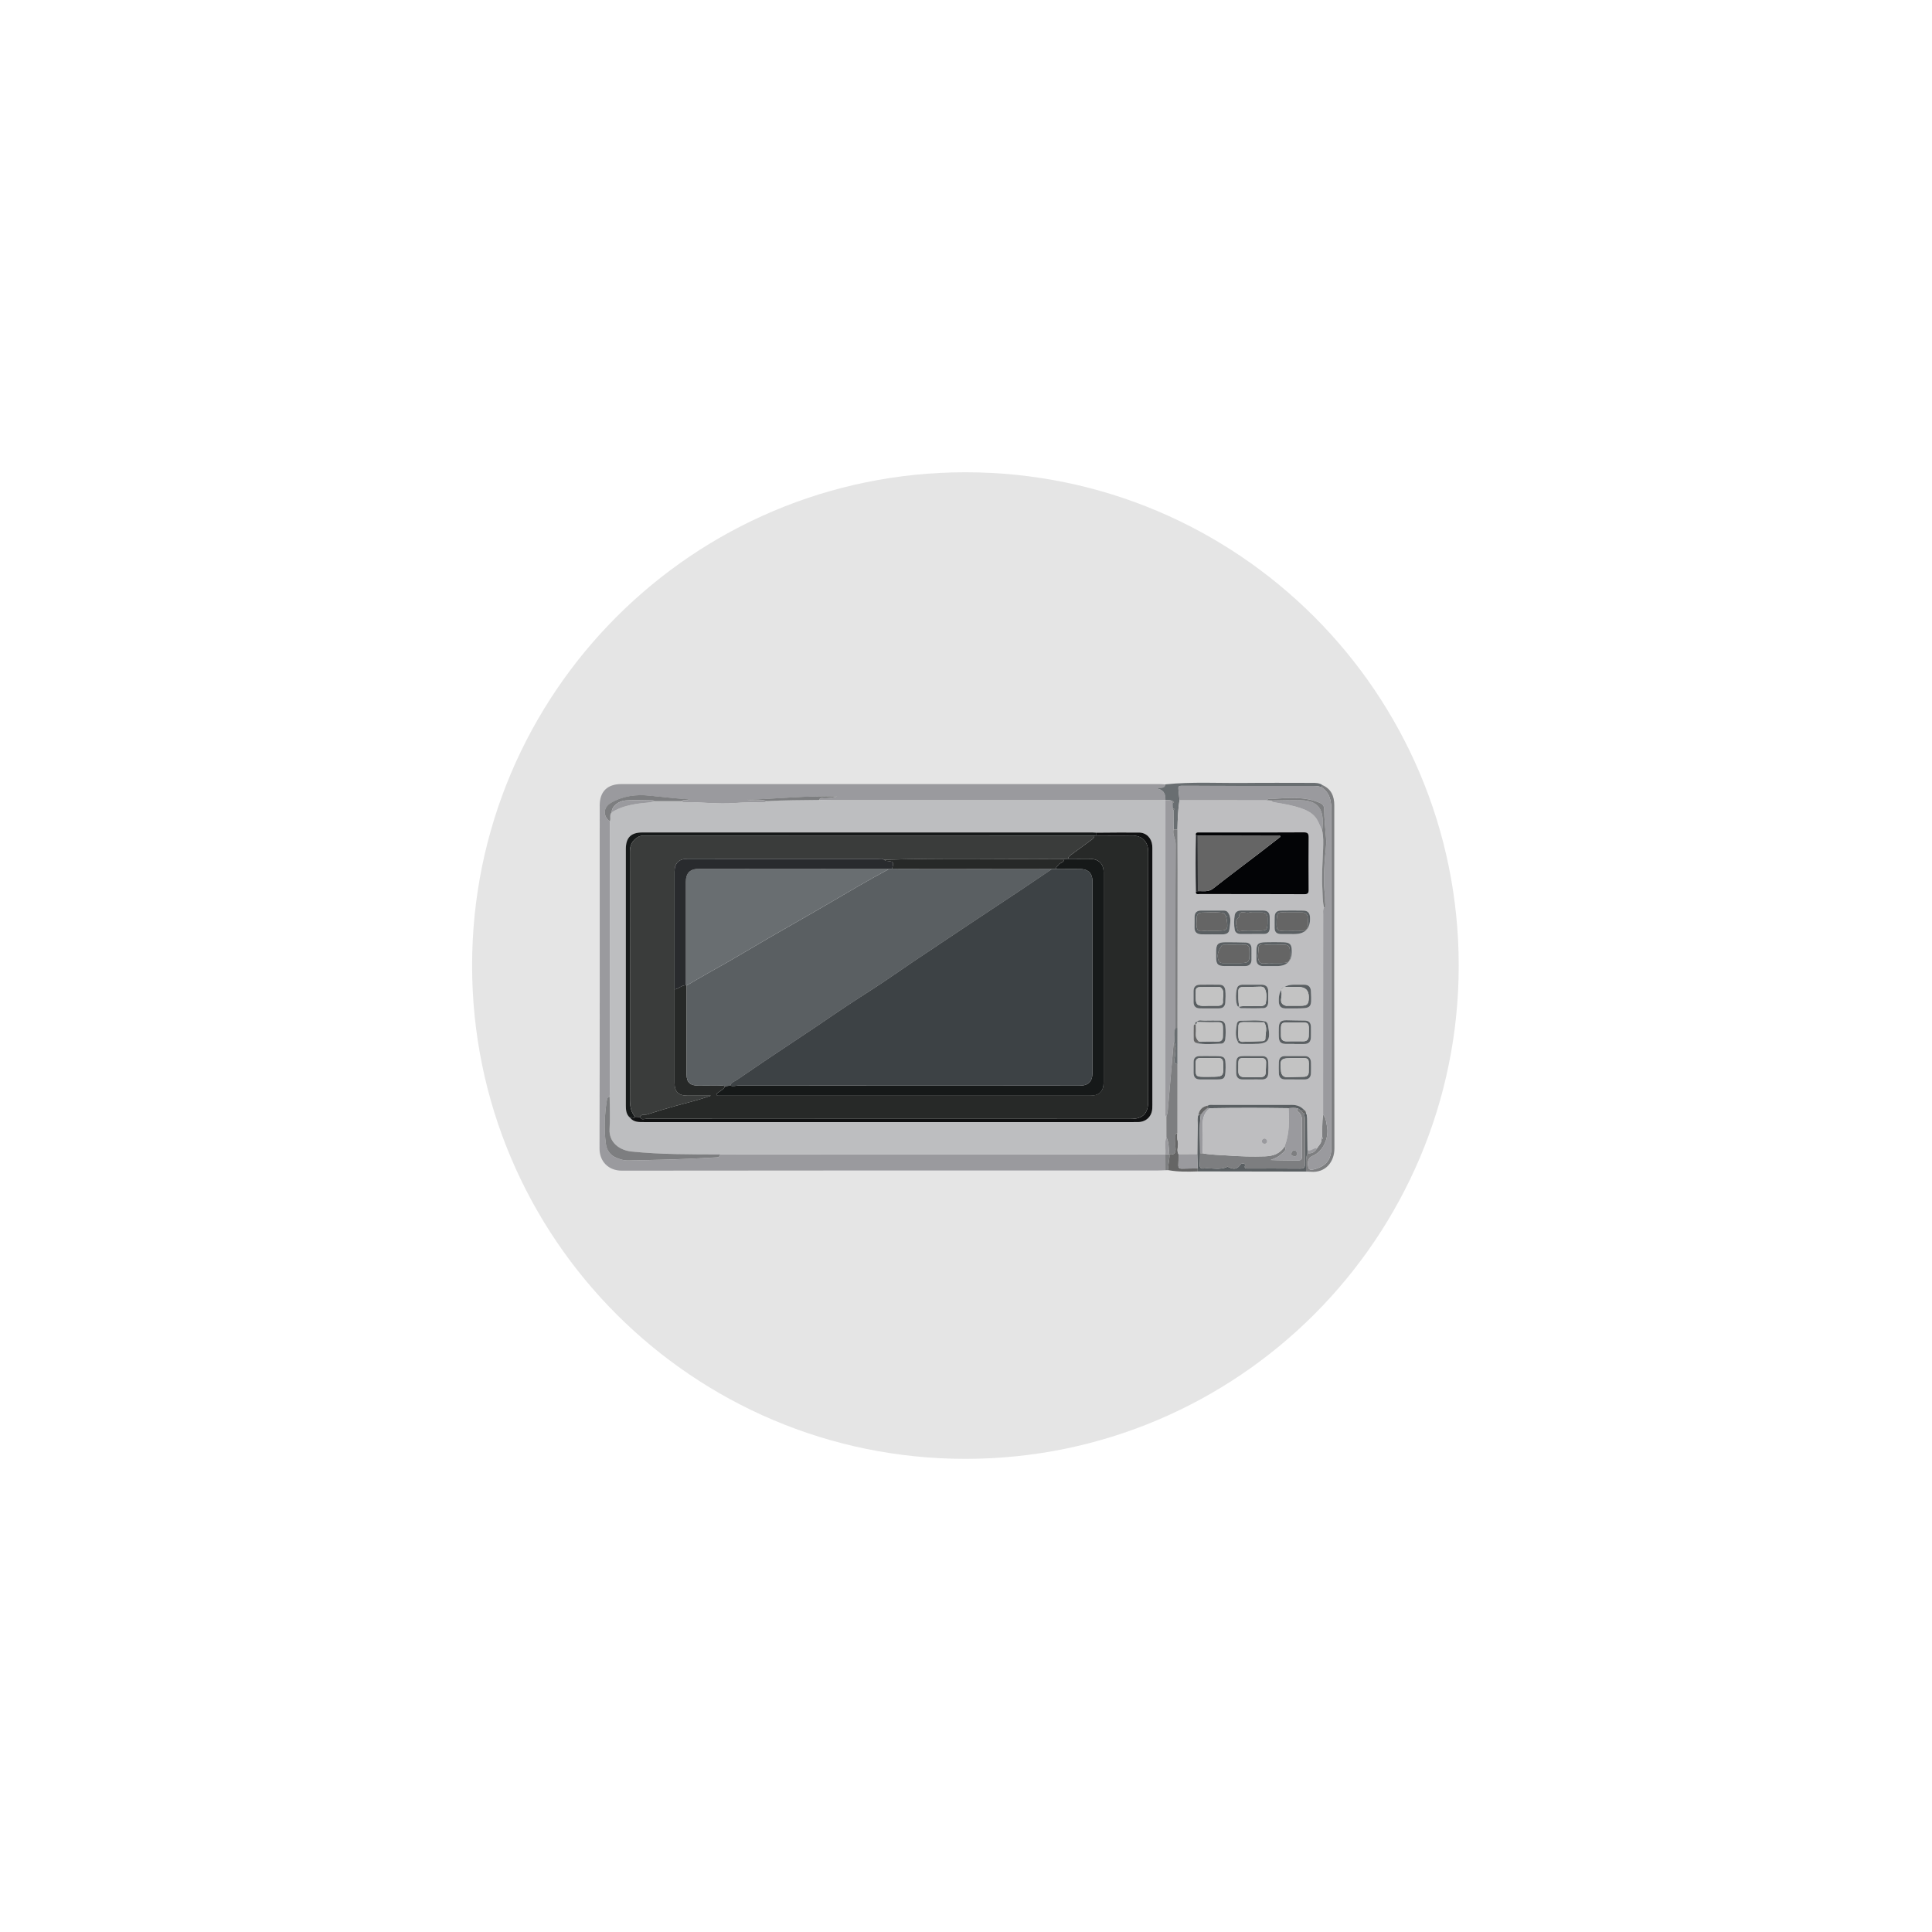 <?xml version="1.0" encoding="UTF-8"?>
<svg id="Capa_1" data-name="Capa 1" xmlns="http://www.w3.org/2000/svg" version="1.1" viewBox="0 0 1080 1080">
  <defs>
    <style>
      .cls-1 {
        fill: #272928;
      }

      .cls-1, .cls-2, .cls-3, .cls-4, .cls-5, .cls-6, .cls-7, .cls-8, .cls-9, .cls-10, .cls-11, .cls-12, .cls-13, .cls-14, .cls-15, .cls-16 {
        stroke-width: 0px;
      }

      .cls-2 {
        fill: #161919;
      }

      .cls-3 {
        fill: #656565;
      }

      .cls-4 {
        fill: #5a5f62;
      }

      .cls-5 {
        fill: #bdbec0;
      }

      .cls-6 {
        fill: #3d4245;
      }

      .cls-7 {
        fill: #c3c3c3;
      }

      .cls-8 {
        fill: #030406;
      }

      .cls-9 {
        fill: #696e71;
      }

      .cls-10 {
        fill: #7d7e80;
      }

      .cls-11 {
        fill: #101112;
      }

      .cls-12 {
        fill: #292b2e;
      }

      .cls-13 {
        fill: #9a9a9e;
      }

      .cls-14 {
        fill: #bebec0;
      }

      .cls-15 {
        fill: #3a3c3b;
      }

      .cls-16 {
        fill: #e5e5e5;
      }
    </style>
  </defs>
  <path class="cls-16" d="M263.91,539.76c0-152.3,123.47-275.76,275.76-275.76s275.76,123.46,275.76,275.76-123.46,275.75-275.76,275.75-275.76-123.46-275.76-275.75"/>
  <g>
    <path class="cls-13" d="M651.48,654.16c-1.41.05-2.82.14-4.23.14-99.9,0-199.8-.04-299.71.1-7.29.01-12.42-5.03-12.4-12.4.17-63.9.1-127.8.1-191.7,0-7.78,4.23-11.99,12.07-11.99,100.28,0,200.56,0,300.84,0,1.12,0,2.25.12,3.37.19-.48,2.79-3.08,1.47-4.62,2.34q4.58.87,4.59,5.59c0,.28,0,.56,0,.84-.85.02-1.69.07-2.54.07-61.42,0-122.84,0-184.26,0-2.26,0-4.52-.08-6.78-.13.46-1.43,1.68-1,2.62-.97,2.59.08,5.1-.26,7.57-1-16.8-.49-33.51,1.29-50.28,1.86,1.18.24,2.38.16,3.55.26,2.39.21,4.86-.61,7.18.54-.47.61-1.15.54-1.8.55-5.44.15-10.87.06-16.32.48-9.28.72-18.57-.64-27.87-.48-.57,0-1.13-.03-1.52-.55,1.12-1.19,2.76-.02,4.23-1.01-3.04-.24-5.82-.4-8.59-.69-4.47-.47-8.94-.88-13.4-1.37-7.69-.84-14.98.09-21.71,3.98-4.42,2.56-4.63,7.28-.69,10.42,0,50.46,0,100.92,0,151.38,0,.85-.06,1.69-.08,2.54-1.22.14-1.43,1.11-1.57,2.04-1.25,8.1-1.67,16.22-.51,24.36.45,3.15,2.09,5.79,4.84,7.22,2.37,1.23,5.06,2.01,7.86,1.96,6.1-.12,12.21-.26,18.3-.41,10.14-.24,20.26-.72,30.38-1.29,1.19-.07,2.33-.07,2.42-1.67,30.71-.01,61.41-.04,92.12-.04,52.27,0,104.55.02,156.82.03,0,2.95.02,5.9.03,8.85Z"/>
    <path class="cls-10" d="M739.11,438.81c5.04,2.16,6.77,6.19,6.77,11.44-.04,63.9-.09,127.8.07,191.7.02,7.45-4.89,13.83-13.35,13.07-.84-.08-1.69-.06-2.54-.09.22-3.45-.5-6.97.84-10.33,2.49.48,4.14-.71,5.35-2.74.94-1.59,2.59-2.83,2.46-4.96.63-.24,1.23-.48.42-1.22.11-4.18-.18-8.37.5-12.52,1.69,1.65,1.64,3.94,2.09,6,1.44,6.63-1.89,14.29-7.76,16.9-2.54,1.13-2.93,2.6-2.79,4.92.16,2.71.8,3.36,3.41,2.68,6.63-1.7,9.67-5.36,9.66-12.13-.08-62.63-.09-125.26.02-187.89.01-5.57-.63-10.44-5.71-13.68.46-.25.55-.68.57-1.14Z"/>
    <path class="cls-9" d="M739.11,438.81c-.02.47-.11.89-.57,1.14-1.9-.66-3.87-.6-5.84-.6-24.06,0-48.13.03-72.19-.07-1.73,0-1.88.58-1.76,1.87.19,2.05.39,4.09.58,6.14-.83,5.44-1.03,10.92-1.13,16.41-.72-.01-1.45-.03-2.17-.04-.02-3.57-.05-7.14-.07-10.71.86-.82.21-1-.49-1.17-.02-.93-.04-1.85-.06-2.78.29-.15.8-.27.83-.47.12-.62-.45-.6-.87-.67-1.2-.84-2.58-.53-3.89-.63h0c0-.29,0-.57,0-.84q0-4.72-4.59-5.59c1.54-.86,4.14.45,4.62-2.34,14.74-1.53,29.52-.63,44.28-.79,12.63-.14,25.26-.03,37.89-.03,1.89,0,3.78.01,5.43,1.14Z"/>
    <path class="cls-4" d="M730.91,644.59c-1.34,3.36-.62,6.88-.84,10.33-20.18-.03-40.35-.06-60.53-.1,0-.56-.01-1.11-.02-1.67-.07-2.66-.15-5.32-.22-7.97.05-5.32.05-10.63.17-15.95.05-2.03-.45-4.11.45-6.08.44.03.88.05,1.32.08-1.01,7.11-.35,14.26-.39,21.39-.04,2.16-.03,4.33-.15,6.48-.08,1.58.51,2.3,2.11,2.11,4.4-.53,8.96,1.13,13.25-.97.22-.11.66.21.99.35,3.01,1.3,4.63.89,6.39-1.63.39-.56.93-.55,1.5-.54.64.01,1.24.32,1.04.98-.65,2.14.82,1.81,2,1.81,9.6,0,19.19-.05,28.79.05,2.09.02,2.76-.56,2.73-2.69-.11-8.28-.07-16.56-.03-24.84,0-1.26-.29-2.41-.69-3.56.43-.02.86-.05,1.28-.07.73,1.37.72,2.86.72,4.35.03,5.49.09,10.97.13,16.46,0,.56,0,1.12-.01,1.68Z"/>
    <path class="cls-3" d="M669.52,653.16c0,.56.01,1.11.02,1.67-5.47.17-10.95.3-16.37-.7-.48-2.98.76-5.85.54-8.81,2.78.4,3.64-.92,3.4-3.54-.18-2.04-.06-4.1-.03-6.15.01-.87-.31-1.97,1.08-2.19.04,1.51-.22,3.1.19,4.5.72,2.45-.92,4.98.46,7.33-.03,1.97,0,3.94-.11,5.9-.1,1.6.53,2.18,2.1,2.12,2.9-.1,5.8-.08,8.7-.12Z"/>
    <path class="cls-10" d="M653.72,645.31c.22,2.96-1.03,5.83-.54,8.81-.56.01-1.13.03-1.69.04,0-2.95-.02-5.9-.03-8.85,0,0,0,0,0,0,.73-.03,1.45-.05,2.18-.08l.08.08Z"/>
    <path class="cls-5" d="M651.45,645.31c-52.27-.01-104.55-.03-156.82-.03-30.71,0-61.41.02-92.12.03-16.51-.05-33.02.06-49.49-1.62-6.69-.68-12.73-5.08-12.27-12.55.36-5.99.06-12.03.05-18.05.03-.85.08-1.69.08-2.54,0-50.46,0-100.92,0-151.38.83-1.6-.47-3.67,1.12-5.1,5.1-3.22,10.83-4.37,16.7-5.09,2.37-.29,4.8-.24,7.07-1.13,5.09,0,10.19,0,15.28,0,.38.52.94.56,1.52.55,9.3-.15,18.59,1.2,27.87.48,5.45-.42,10.88-.33,16.32-.48.65-.02,1.33.06,1.8-.55,9.77-.62,19.57-.5,29.35-.68,2.26.04,4.52.13,6.78.13,61.42,0,122.84,0,184.26,0,.85,0,1.69-.04,2.54-.07,0,0,0,0,0,0,0,58.24-.02,116.48-.02,174.72,0,.82-.23,1.72.51,2.39,0,3.77.01,7.54.02,11.31-1.18,3.16-.23,6.43-.55,9.64h0ZM352.23,624.84c2.05,2.55,4.92,2.4,7.76,2.4,91.16,0,182.32,0,273.47,0,.94,0,1.89.02,2.83-.01,4.46-.12,7.6-3.17,7.83-7.63.07-1.41.04-2.83.04-4.24,0-46.66,0-93.33,0-139.99,0-.94.02-1.89-.07-2.83-.37-4.08-3.32-7.11-7.38-7.15-7.91-.09-15.83.04-23.75.08-.75-.04-1.5-.12-2.25-.12-83.9,0-167.81,0-251.71,0-6.25,0-9.13,2.91-9.14,9.18,0,23.47,0,46.95,0,70.42,0,24.32,0,48.65,0,72.97,0,2.6.16,5.1,2.38,6.92Z"/>
    <path class="cls-10" d="M340.8,613.11c.01,6.02.32,12.05-.05,18.05-.45,7.46,5.59,11.87,12.27,12.55,16.47,1.68,32.98,1.57,49.49,1.62-.09,1.6-1.24,1.6-2.42,1.67-10.12.57-20.24,1.05-30.38,1.29-6.1.15-12.2.28-18.3.41-2.79.06-5.49-.73-7.86-1.96-2.75-1.43-4.4-4.07-4.84-7.22-1.15-8.14-.74-16.27.51-24.36.14-.92.35-1.9,1.57-2.04Z"/>
    <path class="cls-10" d="M341.99,454.08c-1.58,1.44-.29,3.5-1.12,5.1-3.94-3.13-3.73-7.86.69-10.42,6.72-3.89,14.01-4.81,21.71-3.98,4.46.48,8.94.89,13.4,1.37,2.77.29,5.56.45,8.59.69-1.47.99-3.11-.18-4.23,1.01-5.09,0-10.19,0-15.28,0-.23-.15-.46-.44-.69-.44-5.15-.04-10.32-.35-15.44.05-3.84.3-7.79,3.33-7.65,6.61Z"/>
    <path class="cls-10" d="M457.91,447.18c-9.79.18-19.58.06-29.35.68-2.32-1.15-4.79-.33-7.18-.54-1.18-.1-2.37-.02-3.55-.26,16.77-.57,33.48-2.35,50.28-1.86-2.48.74-4.99,1.08-7.57,1-.94-.03-2.16-.46-2.62.97Z"/>
    <path class="cls-14" d="M658.83,645.26c-1.38-2.35.26-4.88-.46-7.33-.41-1.4-.15-2.99-.19-4.5,0-12.83.01-25.67.02-38.5,0-6.78.02-13.57.02-20.35.03-29.53.06-59.06.07-88.59,0-7.43-.05-14.86-.08-22.29.1-5.49.3-10.97,1.13-16.41,16.21.01,32.42.02,48.63.04.92.05,1.84.11,2.76.16.21.79.83.85,1.52.97,3.86.72,7.77,1.26,11.54,2.31,5.35,1.49,10.72,3.18,13.26,8.95.67,1.53,1.38,3.04,2.07,4.56.73,3.33.64,6.71.52,10.07-.26,7.58-.9,15.16-.41,22.73.22,3.43.04,6.92.93,10.29-.78,1.2-.5,2.56-.5,3.86-.02,37.31-.03,74.62-.04,111.93-.67,4.15-.39,8.34-.5,12.52-.52.28-.57.71-.42,1.22.13,2.12-1.52,3.37-2.46,4.96-1.92-.39-3.32,1.88-5.33,1.06-.05-5.49-.1-10.97-.13-16.46,0-1.5,0-2.98-.72-4.35-.07-.77-.43-1.35-1.13-1.7-1.81-2-4.09-2.78-6.76-2.78-14.57.03-29.14,0-43.71.02-1.1,0-2.27-.27-3.29.41-2.91.5-4.67,2.19-5.25,5.1-.9,1.97-.4,4.06-.45,6.08-.12,5.31-.12,10.63-.17,15.95-3.49.02-6.98.05-10.47.07ZM707.09,570.91c-4.55-.85-9.13-.26-13.69-.31-1.08-.01-1.84.86-1.97,1.75-.49,3.29-1.11,6.62.45,9.83.49,1.36,1.66,1.36,2.8,1.37,1.98.02,3.96,0,5.93,0,8.45,0,9.78-1.61,8.3-10.03-.2-1.15-.53-2.22-1.81-2.62ZM668.98,571.19c-.91.19-1.07.68-.58,1.44,0,0,.02-.04.02-.04-.69-.08-1.12.28-1.13.92-.04,2.53-.07,5.06-.01,7.58.02,1.02.63,1.73,1.66,2.02,4.56.9,9.15.42,13.72.27,1.3-.04,2.1-1.14,2.27-2.52.29-2.44.3-4.88.07-7.32-.19-1.98-1.26-3.05-3.34-3.03-2.82.03-5.65-.07-8.47.04-1.41.06-2.99-.64-4.22.64h.01ZM692.74,562.67h.02c-.01.62.49.9.89.9,4.22.05,8.44.16,12.65-.03,1.84-.08,2.65-1.61,2.67-3.41.03-1.97,0-3.94,0-5.91-.02-2.54-1.32-3.79-3.85-3.78-3.38,0-6.76,0-10.13,0-1.05,0-2.06.1-2.87.89-1.48,1.43-1.61,9.69-.14,11.25.14.15.51.07.78.09ZM668.54,467.07c-.25,10.39-.24,20.79,0,31.18-.33,2,1.13,1.52,2.16,1.52,19.49.02,38.99,0,58.48.08,1.95,0,2.36-.67,2.35-2.43-.07-9.79-.12-19.59,0-29.38.03-2.26-.69-2.77-2.84-2.75-15.16.1-30.32.06-45.49.07-4.24,0-8.48.02-12.71-.02-1.25-.01-2.35-.03-1.95,1.73ZM677.75,522.3v.02c1.51,0,3.02-.03,4.52,0,2.17.06,4.65-.06,4.93-2.62.37-3.33,1.5-6.94-1.08-9.98-.54-.64-1.49-.73-2.37-.72-4.14.01-8.29-.01-12.44.01-2.27.01-3.51,1.17-3.55,3.47-.03,1.98.04,3.96-.03,5.93-.09,2.66,1.36,3.78,3.79,3.87,2.07.08,4.14.02,6.22.02ZM689.7,540.04c2.17,0,4.34.03,6.5,0,2.16-.04,3.31-1.23,3.38-3.35.07-2.07-.03-4.15,0-6.22.04-2.34-1.12-3.53-3.39-3.59-3.76-.1-7.53-.18-11.3-.15-4.1.04-5.08,1.12-5.08,5.29,0,1.04,0,2.07,0,3.11.03,3.98.98,4.9,5.07,4.92,1.6,0,3.2,0,4.81,0ZM723.77,563.69c9.46,0,9.52-.05,9.06-9.29,0-.09,0-.19,0-.28-.12-2.35-1.27-3.66-3.7-3.67-1.88,0-3.75-.01-5.63-.01q-8.88,0-8.63,8.88c0,.28,0,.56.02.84.14,2.22,1.25,3.48,3.54,3.52,1.78.03,3.57,0,5.35,0ZM676.19,563.7c1.7,0,3.39,0,5.09,0,2.24,0,3.52-.98,3.67-3.33.14-2.26.26-4.5,0-6.77-.22-2-1.24-3.12-3.28-3.13-3.67-.03-7.35-.06-11.02.01-2.24.05-3.45,1.27-3.44,3.58,0,2.07-.04,4.14,0,6.22.04,2.15,1.19,3.32,3.33,3.4,1.88.07,3.77.01,5.65.02ZM699.82,522.1c2.26,0,4.52.03,6.78,0,2.04-.04,3.13-1.13,3.17-3.18.04-2.16.06-4.33,0-6.49-.05-2.3-1.34-3.42-3.59-3.43-4.14-.02-8.28,0-12.42,0-1.82,0-3.24.79-3.54,2.59-.44,2.69-.45,5.46,0,8.14.28,1.61,1.65,2.42,3.39,2.39,2.07-.03,4.14,0,6.21-.01ZM712.12,540.04c.56,0,1.13,0,1.69,0q8.37,0,8.28-8.43c-.04-3.77-1.01-4.79-4.91-4.89-3.29-.08-6.59-.07-9.88,0-4.16.09-5.01,1.04-4.99,5.31,0,1.41.02,2.82.01,4.24-.02,2.59,1.33,3.77,3.85,3.77,1.98,0,3.95,0,5.93,0ZM722.15,522.11h0c.47.01.94.01,1.41.01q9.18,0,8.75-9.35c-.11-2.44-1.3-3.71-3.64-3.75-4.24-.08-8.48-.05-12.72,0-2.11.03-3.34,1.17-3.4,3.33-.06,2.17-.04,4.33-.02,6.5.02,2.23,1.27,3.23,3.4,3.25,2.07.02,4.15,0,6.22,0ZM723.58,583.55v.02c1.78,0,3.57-.04,5.35,0,2.59.06,3.81-1.26,3.86-3.76.04-1.97.07-3.94.01-5.91-.06-2.24-1.15-3.42-3.53-3.41-3.38.01-6.75-.14-10.13-.18-3.09-.04-4.2,1.06-4.28,4.21-.04,1.69-.05,3.38,0,5.07.08,2.84,1.14,3.89,3.92,3.94,1.6.03,3.19,0,4.79,0ZM676.58,590.37h0c-2.07.01-4.14-.04-6.21.03-2,.07-3.13,1.12-3.15,3.19-.02,2.07-.04,4.14-.01,6.21.03,2.37,1.13,3.66,3.64,3.63,3.2-.05,6.39,0,9.59,0,3.65,0,4.25-.54,4.56-4.11.07-.84.11-1.69.1-2.53,0-6.07-.34-6.4-6.28-6.4-.75,0-1.5,0-2.26,0ZM723.62,603.4h0c1.88.01,3.77,0,5.65.02,2.34,0,3.45-1.28,3.53-3.5.08-1.97.09-3.96.02-5.93-.07-2.33-1.17-3.67-3.69-3.63-3.58.05-7.16.05-10.74,0-2.38-.03-3.46,1.23-3.53,3.46-.07,2.07-.08,4.15.01,6.21.1,2.25,1.33,3.41,3.64,3.37,1.69-.03,3.39,0,5.09,0ZM699.88,603.42c1.79,0,3.58-.05,5.37.01,2.35.08,3.55-1.13,3.67-3.34.12-2.16.11-4.34,0-6.5-.11-2.11-1.27-3.25-3.47-3.22-1.88.02-3.77,0-5.66,0-9.25-.05-8.87-.86-8.78,9.24.02,2.54,1.12,3.88,3.76,3.81,1.7-.04,3.39,0,5.09,0Z"/>
    <path class="cls-13" d="M707.97,447.32c-16.21-.01-32.42-.02-48.63-.04-.19-2.05-.39-4.09-.58-6.14-.12-1.29.03-1.88,1.76-1.87,24.06.1,48.13.07,72.19.07,1.97,0,3.94-.06,5.84.6,5.09,3.24,5.72,8.11,5.71,13.68-.12,62.63-.11,125.26-.02,187.89,0,6.78-3.03,10.43-9.66,12.13-2.62.67-3.25.03-3.41-2.68-.14-2.32.25-3.79,2.79-4.92,5.87-2.61,9.2-10.27,7.76-16.9-.45-2.06-.4-4.35-2.09-6,0-37.31.02-74.62.04-111.93,0-1.3-.28-2.65.5-3.86.43-.15,1.12-.26.95-.82-.65-2.12-.22-4.29-.49-6.44-.77-5.98-.51-12-.17-18,.26-4.48,1.15-8.95.83-13.43-.39-5.41-1.03-10.81-1.06-16.25-.01-1.72-.65-2.84-2.45-3.62-8.37-3.62-17.1-2.79-25.79-2.27-1.29.08-2.87-.38-4.02.79Z"/>
    <path class="cls-13" d="M730.92,642.91c2.01.82,3.41-1.44,5.33-1.06-1.21,2.03-2.85,3.22-5.35,2.74,0-.56.01-1.12.02-1.68Z"/>
    <path class="cls-13" d="M738.71,636.89c-.15-.51-.1-.94.42-1.22.81.74.21.98-.42,1.22Z"/>
    <path class="cls-13" d="M651.98,624.36c-.74-.67-.51-1.57-.51-2.39,0-58.24,0-116.48.02-174.72,1.32.1,2.7-.22,3.89.63.01.38.02.76.03,1.13.02.93.04,1.85.06,2.78-.07.49.02.91.49,1.17.02,3.57.05,7.14.07,10.71-.71,2.84,1.17,5.25,1.16,8.11-.17,34.27-.1,68.54-.1,102.8-1.21,2.55-.3,5.27-.62,7.9-.15.23-.41.46-.43.7-.99,11.36-1.93,22.73-2.94,34.09-.21,2.38-.24,4.81-1.13,7.09Z"/>
    <path class="cls-10" d="M657.09,574.58c0-34.27-.07-68.54.1-102.8.01-2.86-1.87-5.27-1.16-8.11.72.01,1.45.03,2.17.04.03,7.43.08,14.86.08,22.29-.01,29.53-.05,59.06-.07,88.59-.37,0-.75,0-1.12,0Z"/>
    <path class="cls-10" d="M655.41,449.01c-.01-.38-.02-.76-.03-1.13.42.07.98.04.87.67-.04.2-.54.31-.83.47Z"/>
    <path class="cls-10" d="M655.97,452.96c-.48-.26-.56-.68-.49-1.17.7.17,1.35.35.49,1.17Z"/>
    <path class="cls-10" d="M728.78,622.17c.4,1.15.7,2.3.69,3.56-.04,8.28-.08,16.56.03,24.84.03,2.13-.64,2.71-2.73,2.69-9.59-.1-19.19-.04-28.79-.05-1.18,0-2.65.34-2-1.81.2-.66-.4-.97-1.04-.98-.56-.01-1.11-.02-1.5.54-1.76,2.52-3.37,2.93-6.39,1.63-.33-.14-.77-.46-.99-.35-4.3,2.1-8.86.44-13.25.97-1.6.19-2.19-.53-2.11-2.11.12-2.16.11-4.32.15-6.48.51.03,1.01.06,1.52.09,4.61.89,9.31.86,13.97,1.22,6.95.54,13.9.69,20.85.47,4.48-.14,8.49-1.51,10.97-5.67,1.36,2.56-1,3.48-2.26,4.72-1.51,1.48-3.59,2.2-5.57,3,5.11.23,10.1.17,15.09.26,1.84.04,2.45-.57,2.42-2.42-.09-6.78-.06-13.56-.02-20.35,0-1.61-.5-2.9-1.6-4.07-.5-.53-1.97-1.06-.5-2.14.67.43,1.34.86,2.01,1.29.08.64.41,1.04,1.06,1.15Z"/>
    <path class="cls-13" d="M658.83,645.26c3.49-.02,6.98-.05,10.47-.07.07,2.66.14,5.32.22,7.97-2.9.03-5.8.02-8.7.12-1.57.05-2.2-.52-2.1-2.12.12-1.96.08-3.93.11-5.9Z"/>
    <path class="cls-13" d="M672.37,644.72c-.51-.03-1.01-.06-1.52-.09.05-7.13-.62-14.28.39-21.39,1.06-1.57,2.36-2.88,3.97-3.89.4.05.79.1,1.19.15-3.8,2.72-4.25,6.6-4.08,10.88.2,4.77.04,9.56.04,14.34Z"/>
    <path class="cls-3" d="M675.21,619.34c-1.61,1.01-2.91,2.32-3.97,3.89-.44-.03-.88-.05-1.32-.08.57-2.91,2.33-4.6,5.24-5.1.02.43.03.86.05,1.29Z"/>
    <path class="cls-3" d="M728.78,622.17c-.65-.11-.98-.51-1.06-1.15.48-.05.95-.12,1.2-.62.7.35,1.06.93,1.13,1.7-.43.02-.86.05-1.28.07Z"/>
    <path class="cls-10" d="M651.98,624.36c.88-2.28.91-4.71,1.13-7.09,1.01-11.36,1.95-22.73,2.94-34.09.02-.25.28-.47.43-.7,1.11,2.68.56,5.4.29,8.14-.16,1.57-1.31,3.63,1.43,4.31,0,12.83-.01,25.67-.02,38.5-1.4.21-1.07,1.31-1.08,2.19-.03,2.05-.15,4.12.03,6.15.23,2.62-.63,3.94-3.4,3.54,0,0-.08-.08-.08-.08-.38-3.21-.14-6.53-1.63-9.56,0-3.77-.01-7.54-.02-11.31Z"/>
    <path class="cls-13" d="M652,635.67c1.49,3.02,1.25,6.34,1.63,9.56-.73.03-1.45.05-2.18.08.31-3.2-.64-6.48.55-9.64Z"/>
    <path class="cls-11" d="M612.97,465.48c7.92-.04,15.83-.17,23.75-.08,4.06.04,7.01,3.07,7.38,7.15.09.94.07,1.88.07,2.83,0,46.66,0,93.33,0,139.99,0,1.41.03,2.83-.04,4.24-.22,4.46-3.37,7.51-7.83,7.63-.94.03-1.89.01-2.83.01-91.16,0-182.32,0-273.47,0-2.84,0-5.71.15-7.76-2.4.77-1.01,2.12.92,2.81-.55.93.04,1.87.07,2.8.11.62,1.92,2.23,1.04,3.36,1.04,90.36.04,180.73.04,271.09.04,6.46,0,9.52-3.06,9.53-9.51,0-46.55-.04-93.1.05-139.64.01-5.72-3.22-9.4-9.39-9.25-6.5.16-13,.02-19.5.02,0-.54,0-1.08,0-1.62Z"/>
    <path class="cls-2" d="M355.04,624.29c-.68,1.47-2.03-.46-2.81.55-2.22-1.82-2.38-4.32-2.38-6.92.01-24.32,0-48.65,0-72.97,0-23.47,0-46.95,0-70.42,0-6.27,2.88-9.18,9.14-9.18,83.9,0,167.81,0,251.71,0,.75,0,1.5.08,2.25.12,0,.54,0,1.08,0,1.62-.39.02-.78.03-1.17.05-83.99,0-167.98,0-251.97-.03-1.26,0-2.34.25-3.44.95-2.96,1.89-4.26,4.4-4.25,7.99.07,45.15.06,90.31.03,135.46,0,4.51-.41,9.04,2.88,12.78Z"/>
    <path class="cls-13" d="M341.99,454.08c-.14-3.28,3.81-6.31,7.65-6.61,5.12-.4,10.29-.09,15.44-.05.23,0,.46.29.69.44-2.28.89-4.7.83-7.07,1.13-5.87.73-11.6,1.87-16.7,5.09Z"/>
    <path class="cls-8" d="M668.54,467.07c-.4-1.76.69-1.75,1.95-1.73,4.24.04,8.48.02,12.71.02,15.16,0,30.32.03,45.49-.07,2.15-.01,2.86.5,2.84,2.75-.11,9.79-.06,19.59,0,29.38.01,1.76-.4,2.44-2.35,2.43-19.49-.08-38.99-.06-58.48-.08-1.03,0-2.49.48-2.16-1.52.36-.04.72-.07,1.08-.11,2.93-.09,5.85.67,8.61-1.5,8.65-6.82,17.47-13.41,26.22-20.1,3.84-2.94,7.64-5.92,11.37-8.81-.27-.79-.71-.75-1.05-.75-15.07.03-30.15.07-45.22.12-.33-.01-.67-.02-1-.04Z"/>
    <path class="cls-7" d="M668.42,572.59s-.02.04-.02.04c.4-.4.99-.71.58-1.44,0,0-.01.01-.01.01,2.51.07,5.03.17,7.54.2,7.38.08,7.4-1.44,7.17,7.93-.05,2.03-.98,3.06-3.16,3-3.37-.08-6.75.02-10.13.04-1.64-1.21-2.11-2.85-1.96-4.83.13-1.64,0-3.3-.01-4.95Z"/>
    <path class="cls-13" d="M739.12,464.27c-.69-1.52-1.4-3.03-2.07-4.56-2.54-5.76-7.91-7.45-13.26-8.95-3.77-1.05-7.68-1.59-11.54-2.31-.69-.13-1.3-.19-1.52-.98,5.54-.06,11.08-.28,16.62-.14,11.45.3,12.88,7.21,11.78,16.93Z"/>
    <path class="cls-10" d="M739.12,464.27c1.1-9.71-.33-16.62-11.78-16.93-5.53-.15-11.08.08-16.62.14-.92-.05-1.84-.1-2.76-.16,1.15-1.17,2.73-.71,4.02-.79,8.69-.52,17.42-1.35,25.79,2.27,1.81.78,2.44,1.91,2.45,3.62.04,5.44.67,10.83,1.06,16.25.32,4.48-.57,8.95-.83,13.43-.34,6-.6,12.02.17,18,.28,2.14-.16,4.32.49,6.44.17.56-.51.67-.95.82-.89-3.37-.71-6.86-.93-10.29-.49-7.58.15-15.16.41-22.73.12-3.36.21-6.74-.52-10.07Z"/>
    <path class="cls-4" d="M677.75,522.3c-2.07,0-4.15.06-6.22-.02-2.43-.09-3.88-1.22-3.79-3.87.07-1.98,0-3.96.03-5.93.04-2.3,1.28-3.46,3.55-3.47,4.14-.02,8.29,0,12.44-.01.88,0,1.83.09,2.37.72,2.57,3.04,1.45,6.66,1.08,9.98-.28,2.57-2.76,2.68-4.93,2.62-1.51-.04-3.01,0-4.52,0v-.02ZM676.69,520.27c1.31,0,2.63,0,3.94,0,5.32,0,5.92-.5,5.22-5.62-.23-1.67-.75-4.2-2.67-4.42-3.7-.44-7.49-.21-11.24-.08-1.43.05-2.87.74-2.92,2.44-.07,2.41-.59,5.22.44,7.12.84,1.54,3.81.34,5.82.55.46.05.94,0,1.41,0ZM685.78,512.14c.08.03.16.06.24.09.02-.07.09-.18.07-.2-.06-.05-.15-.07-.23-.09-.02.07-.05.14-.07.21Z"/>
    <path class="cls-4" d="M728.93,620.4c-.25.5-.72.57-1.2.62-.67-.43-1.34-.86-2-1.29-1.76-.64-3.57-.36-5.38-.25-14.65-.21-29.3-.24-43.94.02-.4-.05-.79-.1-1.19-.15-.02-.43-.03-.86-.05-1.29,1.03-.68,2.19-.41,3.29-.41,14.57-.02,29.14,0,43.71-.02,2.67,0,4.95.77,6.76,2.78Z"/>
    <path class="cls-4" d="M689.7,540.04c-1.6,0-3.2,0-4.81,0-4.09-.01-5.04-.94-5.07-4.92,0-1.04,0-2.07,0-3.11,0-4.16.98-5.25,5.08-5.29,3.76-.03,7.53.05,11.3.15,2.27.06,3.43,1.25,3.39,3.59-.04,2.07.06,4.15,0,6.22-.07,2.12-1.22,3.31-3.38,3.35-2.17.04-4.33,0-6.5.01ZM690.46,528.2c-1.97,0-3.94-.02-5.91.01-.54,0-1.36,0-1.56.3-1.37,2.15-2.66,4.28-2.18,7.1.31,1.79.99,2.76,2.83,2.76,2.53,0,5.06,0,7.6,0,7.43,0,7.38,0,7.19-7.5-.05-1.88-.62-2.8-2.61-2.69-1.78.09-3.56.02-5.34.02Z"/>
    <path class="cls-4" d="M723.77,563.69c-1.78,0-3.57.02-5.35,0-2.29-.04-3.4-1.3-3.54-3.52-.02-.28-.01-.56-.02-.84q-.25-8.89,8.63-8.88c1.88,0,3.75,0,5.63.01,2.43.01,3.58,1.32,3.7,3.67,0,.09,0,.19,0,.28.46,9.24.41,9.29-9.06,9.29ZM724.04,551.75h0c-1.7,0-3.39.04-5.09,0-2.17-.05-3.01,1.26-2.58,3.08.59,2.5-2.03,6.1,2.35,7.37.44.13.94.03,1.41.03,2.26,0,4.52,0,6.79,0,3.92,0,4.69-.8,4.7-4.86q.02-5.61-5.6-5.62c-.66,0-1.32,0-1.98,0Z"/>
    <path class="cls-4" d="M676.19,563.69c-1.88,0-3.77.05-5.65-.02-2.14-.08-3.29-1.25-3.33-3.4-.03-2.07.01-4.14,0-6.22,0-2.31,1.2-3.54,3.44-3.58,3.67-.08,7.34-.04,11.02-.01,2.04.01,3.05,1.13,3.28,3.13.25,2.26.13,4.51,0,6.77-.15,2.36-1.43,3.34-3.67,3.33-1.7,0-3.39,0-5.09,0ZM676.33,562.24c1.51,0,3.02,0,4.52,0,1.65,0,2.98-.72,2.77-2.44-.32-2.64,1.43-5.67-1.35-7.87-.19-.15-.55-.14-.82-.14-3.58,0-7.16-.06-10.74.02-1.17.03-2.24.51-2.25,2-.04,7.69-.72,8.83,7.02,8.43.28-.01.57,0,.85,0Z"/>
    <path class="cls-4" d="M699.82,522.11c-2.07,0-4.14-.02-6.21,0-1.73.02-3.11-.78-3.39-2.39-.46-2.68-.45-5.45,0-8.14.3-1.8,1.72-2.59,3.54-2.59,4.14,0,8.28-.01,12.42,0,2.26,0,3.54,1.13,3.59,3.43.05,2.16.03,4.33,0,6.49-.04,2.04-1.13,3.14-3.17,3.18-2.26.04-4.52,0-6.78.01ZM699.97,510.1c-.56,0-1.19-.16-1.68.03-1.96.73-5.6-2.11-5.71,2.62-2.9,1.95-1.19,4.52-.89,6.88.09.72.64,1.14,1.44.97,3.26-.7,6.55-.25,9.83-.3,5.44-.09,5.6-.19,5.59-5.79,0-.47,0-.94,0-1.41,0-1.96-1.03-2.95-2.94-2.99-1.88-.04-3.76,0-5.64-.01Z"/>
    <path class="cls-4" d="M712.12,540.04c-1.98,0-3.95,0-5.93,0-2.52,0-3.87-1.18-3.85-3.77,0-1.41,0-2.82-.01-4.24-.02-4.27.83-5.22,4.99-5.31,3.29-.07,6.59-.08,9.88,0,3.89.09,4.87,1.12,4.91,4.89q.09,8.43-8.28,8.43c-.56,0-1.13,0-1.69,0ZM711.67,538.37c.85,0,1.7,0,2.54,0,7.07,0,7.21-.18,6.8-7.36-.11-1.93-.78-2.85-2.9-2.86-3.94-.03-7.88.35-11.83-.25-1.02-.16-2.72.17-2.73,1.82-.02,2.69-1.04,5.78.52,7.97,1.24,1.74,4.07.42,6.18.68.46.06.94,0,1.41,0Z"/>
    <path class="cls-4" d="M722.15,522.11c-2.07,0-4.15.02-6.22,0-2.13-.02-3.38-1.02-3.4-3.25-.02-2.17-.04-4.34.02-6.5.06-2.16,1.29-3.3,3.4-3.33,4.24-.06,8.48-.08,12.72,0,2.34.04,3.53,1.32,3.64,3.75q.42,9.33-8.75,9.35c-.47,0-.94,0-1.41,0h0ZM722.13,520.27c1.97,0,3.94-.08,5.91.02,1.93.1,2.82-1.11,3.04-2.63.24-1.64.09-3.37-.11-5.03-.21-1.72-1.31-2.58-3.11-2.55-2.44.04-4.88-.01-7.31.01-6.04.06-7-1.48-6.94,6.92.02,2.38.62,3.52,3.17,3.28,1.77-.16,3.56-.03,5.34-.03Z"/>
    <path class="cls-4" d="M723.58,583.55c-1.6,0-3.19.02-4.79,0-2.77-.05-3.83-1.1-3.92-3.94-.05-1.69-.04-3.38,0-5.07.07-3.15,1.19-4.25,4.28-4.21,3.38.04,6.75.19,10.13.18,2.37,0,3.46,1.17,3.53,3.41.05,1.97.03,3.94-.01,5.91-.05,2.5-1.26,3.82-3.86,3.76-1.78-.04-3.57,0-5.35,0v-.02ZM724.05,571.6c-8.82.05-7.96-.99-7.96,7.44,0,2.07,1,3.11,3.14,3.07,3.1-.05,6.21-.06,9.32-.01,2.04.03,2.99-1.14,3.03-2.93.16-8.18.72-7.61-6.67-7.56-.28,0-.56,0-.85,0Z"/>
    <path class="cls-4" d="M676.58,590.37c.75,0,1.5,0,2.26,0,5.94,0,6.27.33,6.28,6.4,0,.84-.03,1.69-.1,2.53-.31,3.57-.91,4.1-4.56,4.11-3.2,0-6.4-.04-9.59,0-2.51.04-3.61-1.25-3.64-3.63-.03-2.07,0-4.14.01-6.21.02-2.07,1.14-3.12,3.15-3.19,2.07-.07,4.14-.02,6.21-.02h0ZM676.02,601.94c8.08,0,8.03.01,7.71-7.77-.08-1.94-.83-2.73-2.71-2.7-3.29.04-6.58.03-9.87,0-1.83-.02-2.78.66-2.73,2.66.18,8.24-1.26,7.85,7.6,7.82Z"/>
    <path class="cls-4" d="M692.74,562.67c-.26-.03-.64.05-.78-.09-1.47-1.56-1.34-9.82.14-11.25.81-.78,1.83-.89,2.87-.89,3.38,0,6.76,0,10.13,0,2.53,0,3.83,1.24,3.85,3.78.01,1.97.04,3.94,0,5.91-.03,1.8-.83,3.33-2.67,3.41-4.21.19-8.44.07-12.65.03-.4,0-.9-.28-.89-.89,3.81-.61,7.64-.07,11.46-.24,1.49-.06,3.14-.27,3.39-1.88.37-2.36.59-4.81-.26-7.2-.45-1.25-1.23-1.83-2.5-1.81-3.47.07-6.94.16-10.4.25-1.47.04-2.19.75-2.18,2.3.02,2.86-.13,5.73.48,8.56Z"/>
    <path class="cls-4" d="M723.62,603.4c-1.7,0-3.39-.02-5.09,0-2.31.04-3.54-1.12-3.64-3.37-.09-2.07-.08-4.14-.01-6.21.07-2.22,1.15-3.48,3.53-3.46,3.58.04,7.16.04,10.74,0,2.52-.04,3.61,1.3,3.69,3.63.06,1.98.05,3.96-.02,5.93-.08,2.22-1.19,3.51-3.53,3.5-1.88,0-3.77,0-5.65,0h0ZM724.08,591.46c-8.38,0-8.68.26-7.99,7.16,0,.09,0,.19.02.28.26,2.05,1.28,3.28,3.48,3.23,3.1-.07,6.2-.16,9.3-.21,1.75-.03,2.68-1.03,2.68-2.63.05-8.27,1.1-7.9-6.65-7.83-.28,0-.56,0-.85,0Z"/>
    <path class="cls-4" d="M699.88,603.42c-1.7,0-3.39-.04-5.09,0-2.64.07-3.74-1.28-3.76-3.81-.09-10.1-.47-9.29,8.78-9.24,1.89,0,3.77.03,5.66,0,2.2-.03,3.36,1.11,3.47,3.22.11,2.16.12,4.34,0,6.5-.12,2.22-1.32,3.42-3.67,3.34-1.79-.06-3.58-.01-5.37-.02ZM700.08,591.49c-8.91.09-7.71-1.23-7.84,7.42-.03,2.01.99,3.07,2.82,3.15,3.29.14,6.58.1,9.87.03,1.46-.03,2.51-.74,2.58-2.4.08-1.97.26-3.94.23-5.9-.03-1.37-.79-2.29-2.31-2.3-1.79,0-3.57,0-5.36,0Z"/>
    <path class="cls-4" d="M670.39,582.37c3.38-.02,6.75-.13,10.13-.04,2.18.05,3.11-.98,3.16-3,.23-9.36.21-7.85-7.17-7.93-2.51-.03-5.03-.13-7.54-.2,1.24-1.29,2.81-.59,4.22-.64,2.82-.11,5.65,0,8.47-.04,2.08-.02,3.15,1.05,3.34,3.03.23,2.44.22,4.88-.07,7.32-.17,1.38-.96,2.48-2.27,2.52-4.57.15-9.17.63-13.72-.27.32-.58.9-.63,1.45-.74Z"/>
    <path class="cls-4" d="M707.09,570.91c1.29.4,1.61,1.47,1.81,2.62,1.48,8.42.15,10.03-8.3,10.03-1.98,0-3.96.02-5.93,0-1.14-.01-2.31-.02-2.8-1.37.25-.23.51-.46.76-.7.51.4.96.94,1.67.92,3.81-.12,7.63-.24,11.44-.41.79-.03,1.61-.49,1.6-1.31-.04-3.08,1.43-6.29-.74-9.19.17-.19.33-.39.5-.58Z"/>
    <path class="cls-12" d="M669.61,498.14c-.36.04-.72.07-1.08.11-.24-10.39-.24-20.79,0-31.18.33.01.67.02,1,.04.02,10.35.05,20.69.07,31.04Z"/>
    <path class="cls-9" d="M658.19,594.93c-2.73-.68-1.58-2.74-1.43-4.31.27-2.74.82-5.46-.29-8.14.32-2.62-.6-5.34.62-7.9.37,0,.75,0,1.12,0,0,6.78-.02,13.57-.02,20.35Z"/>
    <path class="cls-4" d="M691.87,582.18c-1.56-3.21-.93-6.54-.45-9.83.13-.89.9-1.76,1.97-1.75,4.57.04,9.15-.54,13.69.3-.16.19-.33.39-.49.58-3.82-.03-7.65-.06-11.47-.09-1.58-.01-2.86.46-2.83,2.31.05,2.59-.43,5.22.34,7.78-.25.23-.51.46-.76.7Z"/>
    <path class="cls-3" d="M670.39,582.37c-.55.11-1.14.16-1.45.74-1.02-.29-1.64-1-1.66-2.02-.06-2.53-.03-5.05.01-7.58.01-.64.44-1,1.13-.92.01,1.65.14,3.31.01,4.95-.15,1.99.33,3.62,1.96,4.83Z"/>
    <path class="cls-4" d="M668.98,571.19c.41.72-.18,1.04-.58,1.44-.49-.76-.33-1.25.58-1.44Z"/>
    <path class="cls-14" d="M676.4,619.5c14.65-.26,29.3-.23,43.94-.02.41,7.2.45,14.36-2.19,21.25-2.48,4.17-6.49,5.53-10.97,5.67-6.95.22-13.9.07-20.85-.47-4.66-.36-9.35-.33-13.97-1.22,0-4.78.16-9.57-.04-14.34-.18-4.28.28-8.17,4.08-10.88ZM706.93,636.4c-.84.11-1.48.65-1.55,1.39-.1.94.62,1.62,1.54,1.61.78,0,1.41-.64,1.42-1.46.01-.83-.65-1.27-1.41-1.54Z"/>
    <path class="cls-13" d="M718.16,640.73c2.64-6.89,2.6-14.05,2.19-21.25,1.8-.1,3.61-.39,5.37.25-1.47,1.08,0,1.61.49,2.14,1.1,1.17,1.61,2.46,1.6,4.07-.04,6.78-.07,13.57.02,20.35.03,1.86-.58,2.46-2.42,2.42-4.99-.1-9.98-.03-15.09-.26,1.99-.8,4.06-1.52,5.57-3,1.26-1.23,3.62-2.15,2.26-4.72ZM723.54,646.37c1.06.05,1.43-.46,1.42-1.35,0-1.02-.27-1.91-1.49-1.88-1.15.04-1.58,1.07-1.63,1.93-.06,1.03,1.03,1.09,1.69,1.3Z"/>
    <path class="cls-1" d="M611.8,467.14c.39-.02.78-.03,1.17-.05,6.5,0,13.01.14,19.5-.02,6.17-.15,9.4,3.53,9.39,9.25-.09,46.55-.05,93.1-.05,139.64,0,6.45-3.07,9.51-9.53,9.51-90.36,0-180.73,0-271.09-.04-1.13,0-2.74.88-3.36-1.04.81-1.89,2.66-1,4-1.43,5.34-1.72,10.71-3.34,16.11-4.84,6.3-1.74,12.68-3.21,19.46-5.65-4.79,0-8.93,0-13.06,0-5.07,0-7.27-2.15-7.27-7.14,0-17.42,0-34.84,0-52.25,2.29-.26,3.89-2.42,6.31-2.3.15.02.3.06.44.12,0,16.57-.03,33.15-.02,49.72,0,4.38,1.95,6.23,6.43,6.24,3.48,0,6.97-.06,10.45.02,1.56.04,3.2-.48,4.69.43-.94,1.69-2.68,2.44-4.12,3.54-.38.28-.83.55-.68,1.09.16.57.72.5,1.18.51.56.02,1.13.01,1.7.01,68.61,0,137.22,0,205.84,0,5.24,0,7.64-2.36,7.64-7.47,0-39.11,0-78.22,0-117.34,0-4.84-2.71-7.51-7.68-7.55-4.05-.03-8.1-.03-12.16-.05.06-.93.67-1.5,1.36-2,3.65-2.69,7.3-5.39,10.97-8.05,1.05-.76,2.25-1.36,2.38-2.87Z"/>
    <path class="cls-15" d="M377.08,553.08c0,17.42,0,34.84,0,52.25,0,4.98,2.2,7.13,7.27,7.14,4.14,0,8.28,0,13.06,0-6.78,2.45-13.16,3.91-19.46,5.65-5.4,1.5-10.78,3.12-16.11,4.84-1.33.43-3.19-.46-4,1.43-.93-.03-1.87-.07-2.8-.11-3.28-3.74-2.88-8.28-2.88-12.78.03-45.15.04-90.31-.03-135.46,0-3.59,1.29-6.1,4.25-7.99,1.1-.7,2.18-.95,3.44-.95,83.99.02,167.98.02,251.97.03-.12,1.51-1.33,2.11-2.38,2.87-3.67,2.67-7.31,5.37-10.97,8.05-.69.51-1.3,1.07-1.36,2-.73.03-1.46.07-2.19.1-1.22-.02-2.45-.06-3.67-.05-32.35.25-64.71-.57-97.05.53-.86-.88-1.96-.52-2.95-.52-35.7-.02-71.41-.02-107.11-.01-4.62,0-7.04,2.45-7.04,7.12,0,21.95,0,43.9,0,65.85Z"/>
    <path class="cls-3" d="M669.61,498.14c-.02-10.35-.05-20.69-.07-31.04,15.07-.04,30.15-.09,45.22-.12.34,0,.78-.04,1.05.75-3.73,2.89-7.54,5.87-11.37,8.81-8.74,6.7-17.57,13.28-26.22,20.1-2.75,2.17-5.67,1.41-8.61,1.5Z"/>
    <path class="cls-3" d="M676.69,520.27c-.47,0-.94.04-1.41,0-2.01-.21-4.98.98-5.82-.55-1.04-1.89-.51-4.71-.44-7.12.05-1.71,1.49-2.4,2.92-2.44,3.75-.13,7.54-.36,11.24.08,1.92.23,2.44,2.76,2.67,4.42.7,5.12.1,5.62-5.22,5.62-1.31,0-2.63,0-3.94,0Z"/>
    <path class="cls-3" d="M685.78,512.14c.02-.07.05-.14.07-.21.08.03.17.04.23.09.02.02-.04.13-.07.2-.08-.03-.16-.06-.24-.09Z"/>
    <path class="cls-3" d="M690.46,528.2c1.78,0,3.57.08,5.34-.02,1.99-.11,2.56.82,2.61,2.69.19,7.5.24,7.5-7.19,7.5-2.53,0-5.06,0-7.6,0-1.84,0-2.52-.97-2.83-2.76-.48-2.81.82-4.95,2.18-7.1.2-.31,1.03-.3,1.56-.3,1.97-.03,3.94-.01,5.91-.01Z"/>
    <path class="cls-7" d="M724.04,551.75c.66,0,1.32,0,1.98,0q5.61.01,5.6,5.62c-.01,4.06-.78,4.85-4.7,4.86-2.26,0-4.52,0-6.79,0-.47,0-.97.1-1.41-.03-4.38-1.27-1.75-4.87-2.35-7.37-.43-1.82.4-3.13,2.58-3.08,1.7.04,3.39,0,5.09,0h0Z"/>
    <path class="cls-7" d="M676.33,562.24c-.28,0-.57-.01-.85,0-7.75.41-7.06-.73-7.02-8.43,0-1.5,1.07-1.98,2.25-2,3.58-.08,7.16-.03,10.74-.02.28,0,.63-.01.82.14,2.79,2.19,1.03,5.23,1.35,7.87.21,1.72-1.12,2.44-2.77,2.44-1.51,0-3.02,0-4.52,0Z"/>
    <path class="cls-3" d="M699.97,510.1c1.88,0,3.76-.03,5.64.01,1.92.04,2.94,1.03,2.94,2.99,0,.47,0,.94,0,1.41,0,5.59-.15,5.7-5.59,5.79-3.28.05-6.57-.4-9.83.3-.8.17-1.35-.25-1.44-.97-.3-2.36-2.01-4.93.89-6.88.11-4.73,3.74-1.89,5.71-2.62.49-.19,1.12-.03,1.68-.03Z"/>
    <path class="cls-3" d="M711.67,538.37c-.47,0-.95.05-1.41,0-2.11-.26-4.94,1.06-6.18-.68-1.56-2.19-.53-5.28-.52-7.97,0-1.64,1.71-1.97,2.73-1.82,3.95.6,7.89.22,11.83.25,2.12.02,2.79.93,2.9,2.86.41,7.18.27,7.36-6.8,7.36-.85,0-1.7,0-2.54,0Z"/>
    <path class="cls-3" d="M722.13,520.27c-1.78,0-3.58-.13-5.34.03-2.55.23-3.16-.91-3.17-3.28-.06-8.4.89-6.86,6.94-6.92,2.44-.02,4.88.03,7.31-.01,1.8-.03,2.9.83,3.11,2.55.2,1.66.35,3.39.11,5.03-.22,1.52-1.11,2.73-3.04,2.63-1.96-.1-3.94-.02-5.91-.02Z"/>
    <path class="cls-7" d="M724.05,571.6c.28,0,.56,0,.85,0,7.39-.04,6.83-.62,6.67,7.56-.04,1.79-.99,2.96-3.03,2.93-3.11-.04-6.21-.03-9.32.01-2.13.03-3.14-1.01-3.14-3.07,0-8.43-.86-7.39,7.96-7.44Z"/>
    <path class="cls-7" d="M676.02,601.94c-8.86.03-7.42.42-7.6-7.82-.04-2,.9-2.68,2.73-2.66,3.29.03,6.58.04,9.87,0,1.88-.02,2.63.77,2.71,2.7.32,7.78.37,7.78-7.71,7.77Z"/>
    <path class="cls-7" d="M692.74,562.67c-.61-2.83-.46-5.7-.48-8.56-.01-1.54.71-2.26,2.18-2.3,3.47-.1,6.93-.18,10.4-.25,1.27-.03,2.05.56,2.5,1.81.85,2.39.63,4.84.26,7.2-.25,1.61-1.9,1.82-3.39,1.88-3.82.16-7.65-.37-11.46.24,0,0-.02-.01-.02-.01Z"/>
    <path class="cls-7" d="M724.08,591.46c.28,0,.56,0,.85,0,7.75-.06,6.69-.44,6.65,7.83,0,1.6-.93,2.6-2.68,2.63-3.1.05-6.2.14-9.3.21-2.21.05-3.22-1.18-3.48-3.23-.01-.09,0-.19-.02-.28-.68-6.9-.39-7.16,7.99-7.16Z"/>
    <path class="cls-7" d="M700.08,591.49c1.79,0,3.57,0,5.36,0,1.52,0,2.28.93,2.31,2.3.04,1.96-.14,3.93-.23,5.9-.07,1.65-1.13,2.37-2.58,2.4-3.29.07-6.59.11-9.87-.03-1.83-.08-2.85-1.14-2.82-3.15.13-8.66-1.08-7.33,7.84-7.42Z"/>
    <path class="cls-7" d="M692.63,581.49c-.76-2.56-.28-5.19-.34-7.78-.04-1.84,1.24-2.32,2.83-2.31,3.82.03,7.65.06,11.47.09,2.17,2.9.7,6.12.74,9.19.01.82-.81,1.28-1.6,1.31-3.81.17-7.62.29-11.44.41-.72.02-1.16-.52-1.67-.92Z"/>
    <path class="cls-13" d="M706.93,636.4c.75.27,1.42.71,1.41,1.54-.01.82-.64,1.46-1.42,1.46-.92,0-1.64-.67-1.54-1.61.08-.73.71-1.27,1.55-1.39Z"/>
    <path class="cls-10" d="M723.54,646.37c-.67-.21-1.75-.26-1.69-1.3.05-.86.48-1.89,1.63-1.93,1.22-.04,1.48.86,1.49,1.88,0,.89-.37,1.4-1.42,1.35Z"/>
    <path class="cls-4" d="M405.38,607.32c-1.49-.9-3.13-.39-4.69-.43-3.48-.08-6.97-.02-10.45-.02-4.48-.01-6.42-1.86-6.43-6.24-.01-16.57,0-33.15.02-49.72,4.03-2.34,8.03-4.73,12.1-6.99,7.66-4.27,15.28-8.63,22.8-13.11,14.12-8.42,28.5-16.39,42.69-24.69,11.79-6.89,23.54-13.9,35.6-20.36.57-.05,1.13-.1,1.7-.15,1.13.04,2.26.11,3.39.12,28.66.03,57.31.04,85.97.06-5.96,4.02-11.9,8.06-17.87,12.05-8.64,5.76-17.32,11.47-25.96,17.22-11.24,7.48-22.48,14.96-33.69,22.49-5.67,3.8-11.23,7.77-16.92,11.55-8.66,5.74-17.48,11.23-26.05,17.09-7.72,5.28-15.45,10.54-23.27,15.68-10.79,7.1-21.49,14.34-32.14,21.65-1.39.95-3.31,1.43-3.96,3.31-.94.17-1.87.33-2.81.5Z"/>
    <path class="cls-9" d="M497.01,485.75c-12.05,6.46-23.8,13.47-35.6,20.36-14.19,8.29-28.57,16.26-42.69,24.69-7.52,4.48-15.14,8.84-22.8,13.11-4.07,2.27-8.07,4.66-12.1,6.99-.14-.06-.29-.1-.44-.12,0-4.62,0-9.23,0-13.85,0-14.6-.03-29.21,0-43.81,0-5.16,2.31-7.43,7.35-7.43,5.37,0,10.74,0,16.11,0,30.05.02,60.11.04,90.16.06Z"/>
    <path class="cls-2" d="M405.38,607.32c.94-.17,1.87-.33,2.81-.5,1.63.68,3.27,0,4.9,0,63.51.05,127.02.05,190.54.05,4.73,0,7.03-2.27,7.04-7.06.01-35.71.01-71.43,0-107.14,0-4.56-2.39-6.87-7.01-6.91-4.43-.04-8.86-.03-13.29-.04-.25-1.15.82-1.48,1.27-2.2.86-1.38,3.28-1.18,3.26-3.33.73-.03,1.46-.07,2.19-.1,4.05.01,8.1.02,12.16.05,4.97.04,7.68,2.7,7.68,7.55,0,39.11,0,78.22,0,117.34,0,5.11-2.41,7.47-7.64,7.47-68.61,0-137.22,0-205.84,0-.57,0-1.13.01-1.7-.01-.46-.02-1.02.06-1.18-.51-.15-.54.31-.81.68-1.09,1.44-1.1,3.19-1.85,4.12-3.54Z"/>
    <path class="cls-12" d="M497.01,485.75c-30.05-.02-60.11-.04-90.16-.06-5.37,0-10.74,0-16.11,0-5.04,0-7.34,2.28-7.35,7.43-.03,14.6,0,29.21,0,43.81,0,4.62,0,9.23,0,13.85-2.43-.12-4.02,2.04-6.31,2.3,0-21.95,0-43.9,0-65.85,0-4.67,2.42-7.12,7.04-7.12,35.7,0,71.41,0,107.11.01.99,0,2.09-.36,2.95.52.39.2.77.52,1.18.57,4.32.47,4.32.46,3.35,4.38-.57.05-1.13.1-1.7.15Z"/>
    <path class="cls-1" d="M498.71,485.6c.98-3.92.97-3.91-3.35-4.38-.41-.05-.79-.37-1.18-.57,32.35-1.1,64.7-.28,97.05-.53,1.22,0,2.45.03,3.67.05.01,2.15-2.4,1.95-3.26,3.33-.45.72-1.52,1.06-1.27,2.21-.77.02-1.54.05-2.31.07-28.66-.02-57.31-.04-85.97-.06-1.13,0-2.26-.08-3.39-.12Z"/>
    <path class="cls-6" d="M588.07,485.78c.77-.02,1.54-.05,2.31-.07,4.43.01,8.86,0,13.29.04,4.62.04,7,2.35,7.01,6.91.02,35.71.01,71.43,0,107.14,0,4.79-2.3,7.06-7.04,7.06-63.51,0-127.02,0-190.54-.05-1.63,0-3.27.69-4.9,0,.66-1.88,2.58-2.36,3.96-3.31,10.65-7.31,21.35-14.55,32.14-21.65,7.81-5.14,15.54-10.4,23.27-15.68,8.57-5.86,17.4-11.35,26.05-17.09,5.69-3.77,11.25-7.74,16.92-11.55,11.21-7.52,22.45-15.01,33.69-22.49,8.65-5.75,17.32-11.46,25.96-17.22,5.98-3.99,11.92-8.03,17.87-12.05Z"/>
  </g>
</svg>